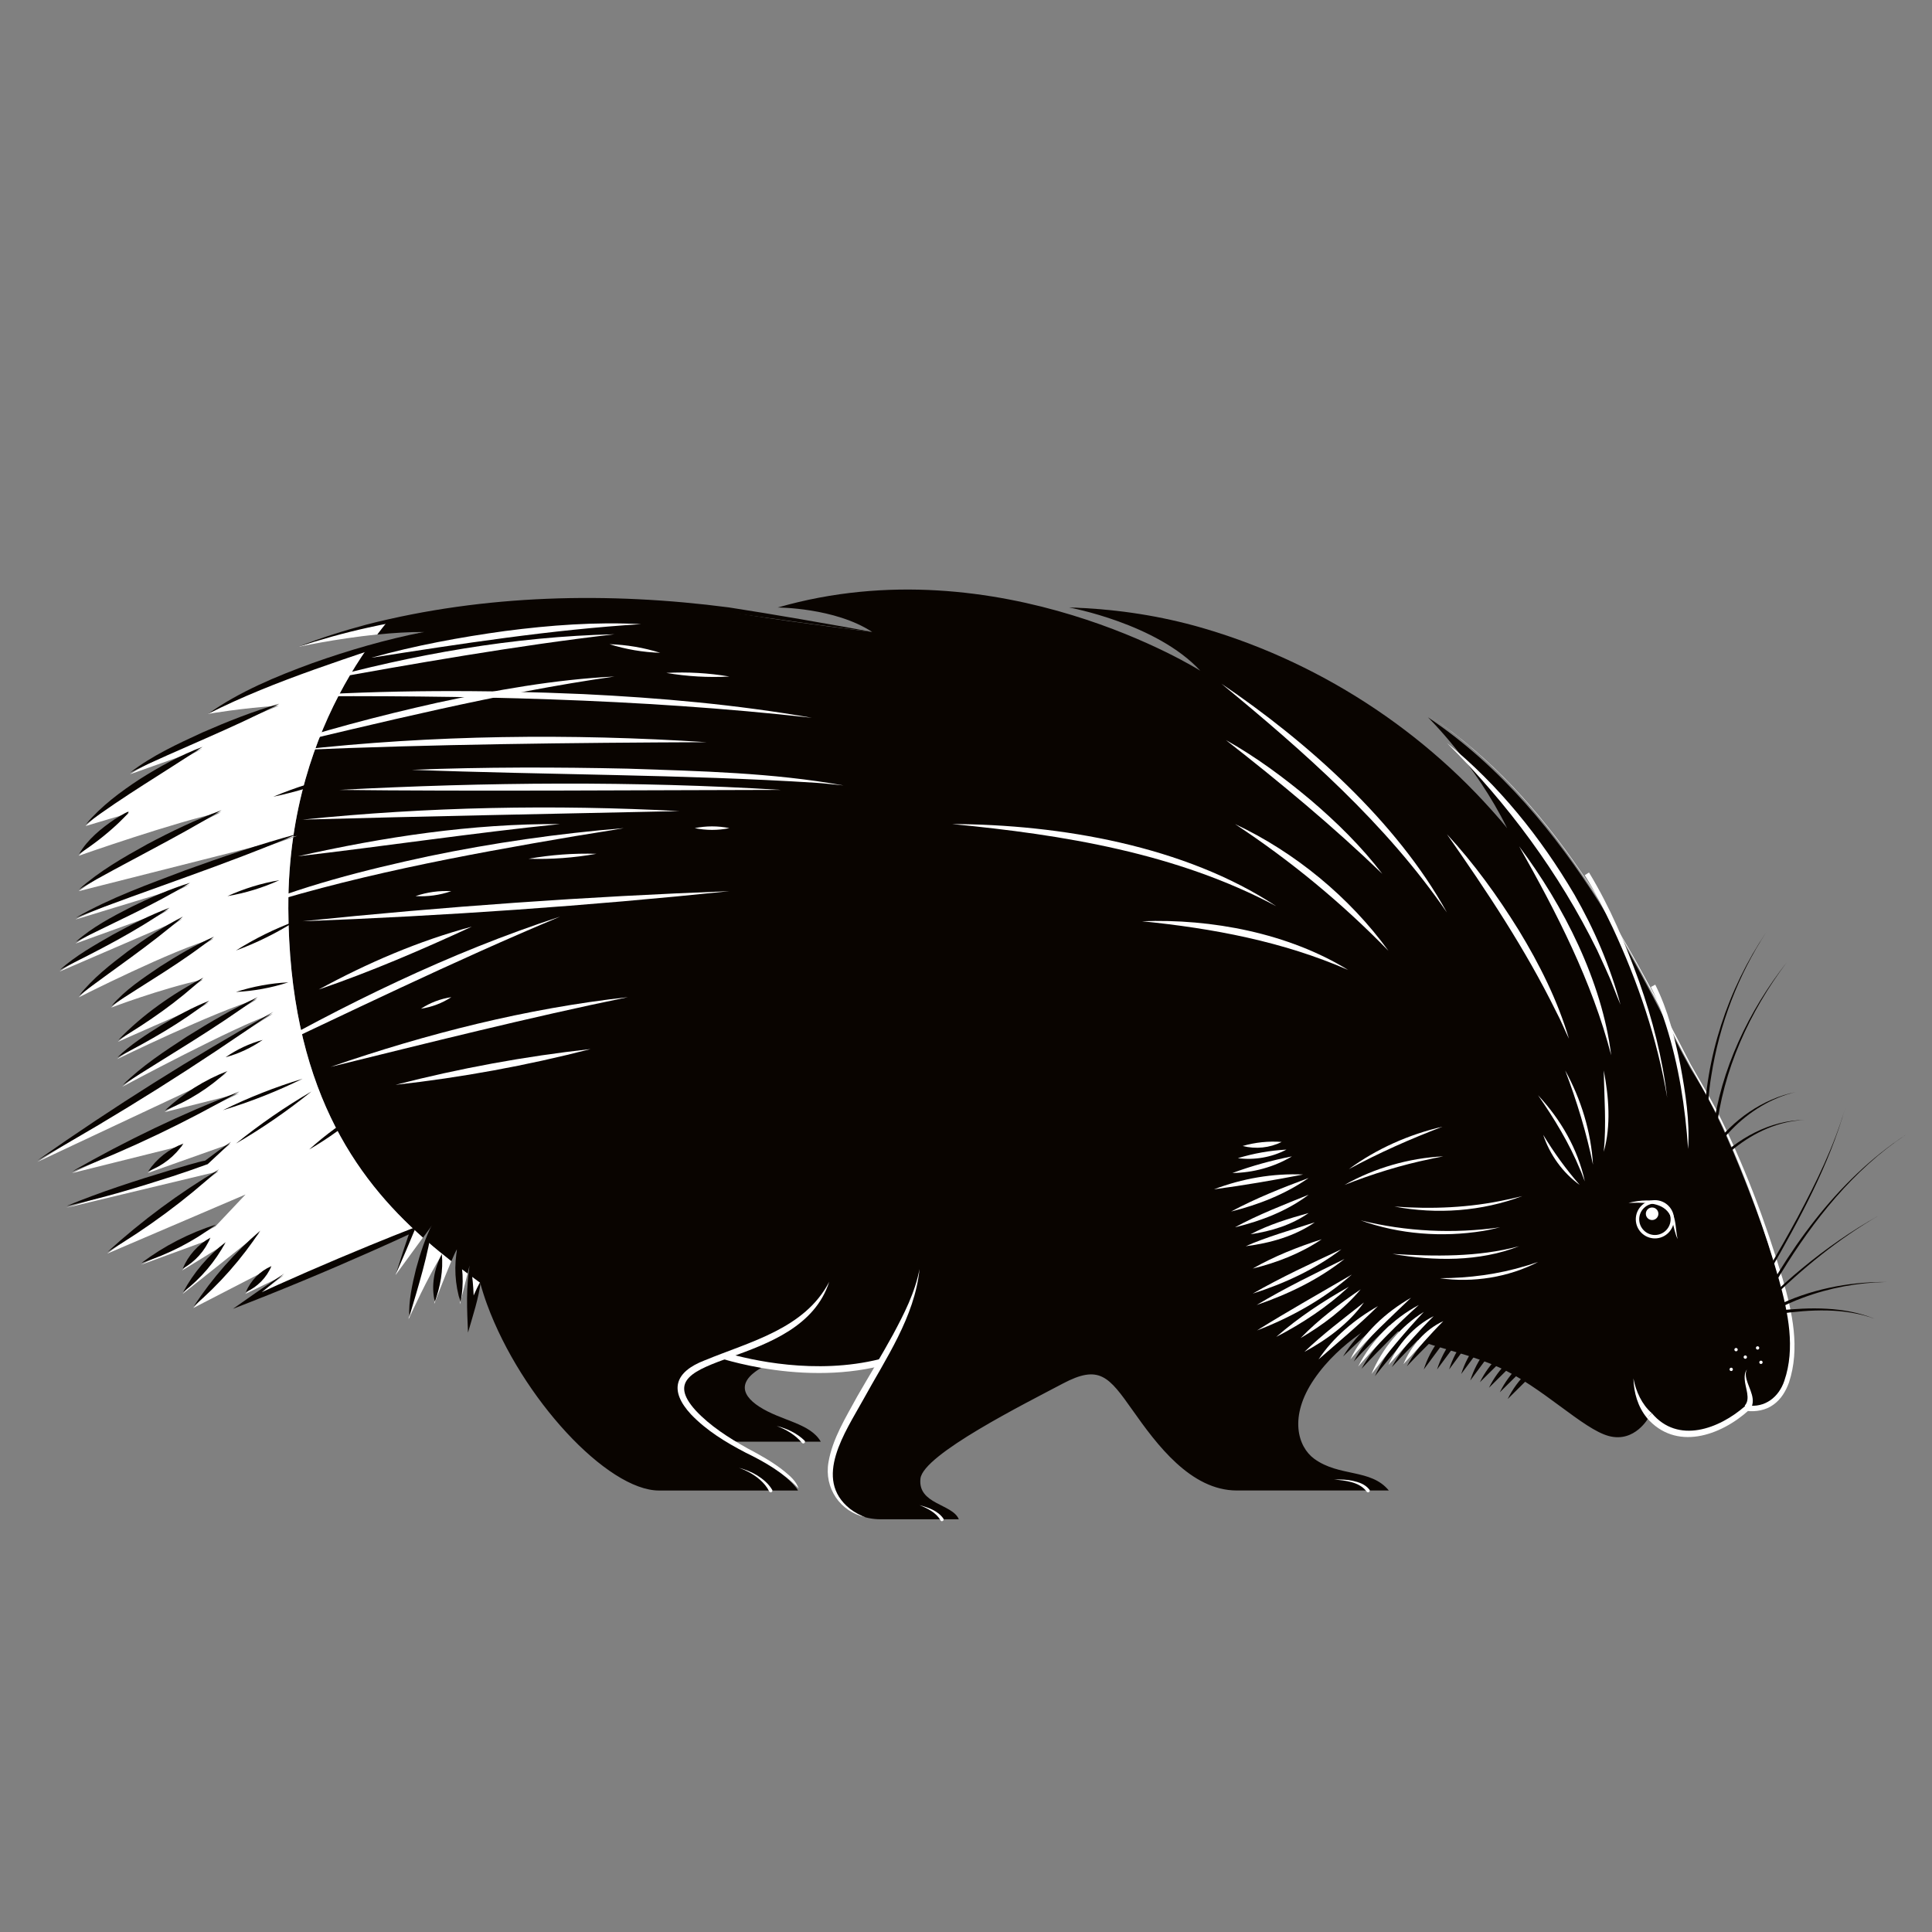 <svg xmlns="http://www.w3.org/2000/svg" xmlns:xlink="http://www.w3.org/1999/xlink" id="uuid-aebed81a-63db-442d-944d-a0ae20be1769" viewBox="0 0 566.93 566.93"><rect x="0" y="0" width="566.93" height="566.93" fill="#808080" stroke="none"/><defs><style>.uuid-9939722e-c8c3-4cde-948e-31a83ea8484d,.uuid-116cef4d-fd57-444e-8200-cadde3225065,.uuid-ffbf5be9-3c6f-4108-801c-2c40822ecae3{fill:none;}.uuid-79a73f17-243d-4462-8097-3f7fb79e7e60{fill:#fff;}.uuid-b2829fcd-25ec-48a4-b489-1c598a654139{fill:#090400;}.uuid-116cef4d-fd57-444e-8200-cadde3225065{clip-path:url(#uuid-be8cc610-3e6b-402a-a04a-3cb8f5b31080);}.uuid-ffbf5be9-3c6f-4108-801c-2c40822ecae3{clip-path:url(#uuid-2d813413-36e9-48f7-b49b-fa74aab1d69f);}</style><clipPath id="uuid-be8cc610-3e6b-402a-a04a-3cb8f5b31080"><rect class="uuid-9939722e-c8c3-4cde-948e-31a83ea8484d" y="0" width="566.93" height="566.93"></rect></clipPath><clipPath id="uuid-2d813413-36e9-48f7-b49b-fa74aab1d69f"><rect class="uuid-9939722e-c8c3-4cde-948e-31a83ea8484d" y="0" width="566.93" height="566.93"></rect></clipPath></defs><g class="uuid-116cef4d-fd57-444e-8200-cadde3225065"><g class="uuid-ffbf5be9-3c6f-4108-801c-2c40822ecae3"><path class="uuid-b2829fcd-25ec-48a4-b489-1c598a654139" d="m247.5,384.92s-8.13,9.52-20.14,14.52c-11.59,4.83-10.21,9.66-4.58,13.32,6.45,4.2,14.92,4.8,18.07,10.29h-36.2l-21.85-19.07,22.06-25.71,42.63,6.64Z"></path><path class="uuid-79a73f17-243d-4462-8097-3f7fb79e7e60" d="m486.75,356.17c0,1.07-.87,1.94-1.94,1.94s-1.94-.87-1.94-1.94.87-1.94,1.94-1.94,1.94.87,1.94,1.94"></path><path class="uuid-b2829fcd-25ec-48a4-b489-1c598a654139" d="m525.57,391.25c-.99-13.59-13.91-47.55-21.54-63.39-1.45-3-3.03-5.99-4.73-8.94h0s0,0,0,0c-1.01-1.76-2.07-3.52-3.16-5.26-12.41-22.16-33.91-74.27-77.13-103.18,0,0,13.95,13.61,23.24,32.54,0,0-48.48-60.43-128.5-64.75,0,0,25.66,4.67,38.47,18.55,0,0-58.92-37.31-124-18.55,0,0,16.79,0,27.71,7.17,0,0-23.26-2.83-35.81-4.89-12.67-2.08-59.21-8.21-106.46,1.87-.97,1.19-1.97,2.45-2.97,3.78,4.57-.47,9.32-.78,13.75-.74,0,0-7.01,1.82-16.72,4.84-8.98,12.94-18.2,31.35-21.67,55.28l1.15-.29s-.42.14-1.17.41c-.94,6.49-1.45,13.38-1.42,20.68.2,52.35,19.74,79.31,39.5,96.83l2.68-3.67s-.59,1.89-1.43,4.76c2.38,2.06,4.75,3.98,7.08,5.81.65-1.54,1.23-2.82,1.63-3.55l.28,5.01c.96.73,1.91,1.45,2.85,2.15l.57-2.32.02,2.76c1.06.78,2.1,1.55,3.12,2.3h0c.62,2.25,1.3,4.36,2.02,6.32,10.1,27.51,35.29,54.6,50.46,54.6h40.77s-2.15-4.48-13.68-10.32c-11.53-5.83-23.54-14.92-20.35-21.47,1.43-2.92,6.31-4.86,12.35-7.09,7.22,2.11,26.63,6.68,45.82,1.85-5.27,9.25-10.91,18.27-13.52,25.36-4.5,12.26,3.95,20.11,13.63,20.11h22.95c-1.85-4.56-12.09-4.35-11.26-11.93.77-7.1,30.98-22.17,41.73-27.87,10.75-5.7,13.52-2.12,20.53,7.82,7.01,9.94,17.03,23.53,30.58,23.53h44.6c-5.27-6.45-14.52-3.91-21.9-9.31-4.82-3.53-7.49-12.38-.04-23.32,7.84-11.52,20.21-17.47,20.21-17.47,7.01,7.26,20.98,8.11,33.86,13.88,12.88,5.77,24.82,18.25,32.47,20.25,7.65,2.01,11.65-5.46,11.65-5.46,11.93,13.43,28.68-2.15,28.68-2.15,9.95,1.16,14.12-8.52,13.09-22.54"></path><path class="uuid-79a73f17-243d-4462-8097-3f7fb79e7e60" d="m86.05,245.57s-.01.08-.02.11c.75-.26,1.17-.41,1.17-.41l-1.15.29Z"></path><path class="uuid-79a73f17-243d-4462-8097-3f7fb79e7e60" d="m134.96,382.75l2.24-9.04c-.94-.7-1.89-1.42-2.85-2.15l.62,11.19Z"></path><path class="uuid-79a73f17-243d-4462-8097-3f7fb79e7e60" d="m119.9,387.09s6.13-13.4,9.57-18.51c0,0-1.91,9.19-2.04,14.04,0,0,2.9-7.58,5.01-12.54-2.34-1.82-4.71-3.75-7.08-5.81-1.81,6.15-4.76,16.8-5.46,22.81"></path><path class="uuid-79a73f17-243d-4462-8097-3f7fb79e7e60" d="m137.89,385.69l3.02-9.24c-1.02-.75-2.07-1.52-3.12-2.3l.1,11.54Z"></path><path class="uuid-79a73f17-243d-4462-8097-3f7fb79e7e60" d="m84.61,266.36c-.03-7.3.49-14.19,1.42-20.68-8.06,2.81-55.74,19.48-63.86,24.14l33.43-10.18s-25.46,11.49-33.43,17.24l27.42-9.92s-27.68,14.76-32.12,18.15l36.04-15.54s-22.59,15.15-30.43,23.11c0,0,28.08-14.23,39.57-17.24,0,0-24.81,15.02-30.03,20.24,0,0,14.36-5.49,26.9-8.23,0,0-19.33,13.58-24.94,18.28,0,0,19.33-8.62,26.64-11.49,0,0-21.55,12.54-26.9,16.58,0,0,28.34-13.84,41.13-17.63,0,0-30.43,18.01-39.57,25.72,0,0,33.56-18.02,44.14-21.41l-69.08,43.48,55.63-26.12-18.28,11.49,21.81-5.49-48.97,23.38,32.51-8.1-10.32,8.1,24.29-8.62-7.18,6.01-41,12.8,44.66-10.71-32.65,24.16,40.61-17.37-8.88,9.4-21.81,11.23,20.19-7.39-8.11,9.07,12.58-7.74-12.46,14.64,22.63-18.03-19.48,22.14,22.75-11.74-7.5,7.62,11.25-5.45-10.65,7.99,48.22-20.59-4.72,12.51,8.04-11.01c-19.76-17.52-39.3-44.48-39.5-96.83"></path><path class="uuid-79a73f17-243d-4462-8097-3f7fb79e7e60" d="m87.42,189.84s10.99-2.4,23.27-3.66c1-1.33,2-2.59,2.97-3.78-8.79,1.87-17.61,4.31-26.24,7.44"></path><path class="uuid-79a73f17-243d-4462-8097-3f7fb79e7e60" d="m61.03,209.49s10.13-1.77,20.76-2.4c0,0-33.29,13.29-43.67,20.12l21.14-7.47s-22.28,11.26-34.17,22.66l12.78-3.8s-10.63,7.97-14.81,12.53c0,0,28.48-10,41.77-12.78,0,0-30.12,14.43-41.77,23.16l62.99-15.94c3.47-23.93,12.7-42.35,21.67-55.29-14.31,4.45-34.48,11.52-46.69,19.21"></path><path class="uuid-b2829fcd-25ec-48a4-b489-1c598a654139" d="m61.03,209.49c9.3-6.59,19.97-10.99,30.61-14.89,10.71-3.8,21.64-6.98,32.8-9.16-21.09,7.38-43.48,13.95-63.41,24.05"></path><path class="uuid-b2829fcd-25ec-48a4-b489-1c598a654139" d="m38.3,226.62c6.4-4.93,13.8-8.32,21.09-11.68,7.37-3.22,14.84-6.2,22.57-8.44-13.99,7.34-29.44,13.26-43.67,20.12"></path><path class="uuid-b2829fcd-25ec-48a4-b489-1c598a654139" d="m25.26,241.81c4.46-5.29,10.08-9.46,15.83-13.23,5.82-3.67,11.88-6.99,18.34-9.43-11.39,7.62-23.19,14.44-34.17,22.66"></path><path class="uuid-b2829fcd-25ec-48a4-b489-1c598a654139" d="m23.24,250.54c2.51-4.26,6.44-7.45,10.48-10.18,5.08-3.13,5.29-2.96.97,1.23-3.56,3.35-7.32,6.24-11.45,8.95"></path><path class="uuid-b2829fcd-25ec-48a4-b489-1c598a654139" d="m23.24,260.92c5.98-5.34,13.01-9.34,19.99-13.2,7.06-3.75,14.26-7.22,21.78-9.97-13.38,8.2-28.19,15.3-41.77,23.16"></path><path class="uuid-b2829fcd-25ec-48a4-b489-1c598a654139" d="m22.35,269.23c10.08-5.8,21.1-9.7,31.93-13.82,10.91-3.96,21.9-7.67,33.1-10.73-20.9,9.03-43.82,16.27-65.03,24.55"></path><path class="uuid-b2829fcd-25ec-48a4-b489-1c598a654139" d="m22.35,276.28c4.73-4.21,10.4-7.17,15.98-10.05,5.66-2.77,11.41-5.32,17.45-7.18-10.72,6.58-22.23,11.56-33.43,17.24"></path><path class="uuid-b2829fcd-25ec-48a4-b489-1c598a654139" d="m17.65,284.51c4.64-4.12,10.08-7.15,15.42-10.22,5.42-2.95,10.91-5.75,16.7-7.93-10.09,7.11-21.11,12.63-32.12,18.15"></path><path class="uuid-b2829fcd-25ec-48a4-b489-1c598a654139" d="m23.26,292.09c3.99-5.04,9.11-9.04,14.2-12.9,5.18-3.77,10.5-7.32,16.22-10.22-9.48,8.25-20.42,15.52-30.43,23.11"></path><path class="uuid-b2829fcd-25ec-48a4-b489-1c598a654139" d="m32.8,295.09c3.97-4.65,9.13-8.03,14.14-11.43,5.11-3.27,10.32-6.36,15.89-8.81-9.44,7.61-19.98,13.53-30.03,20.24"></path><path class="uuid-b2829fcd-25ec-48a4-b489-1c598a654139" d="m34.75,305.14c7.16-7.47,15.81-13.46,24.94-18.28-7.55,7.08-16.08,12.96-24.94,18.28"></path><path class="uuid-b2829fcd-25ec-48a4-b489-1c598a654139" d="m34.49,310.24c3.81-3.72,8.31-6.57,12.79-9.37,4.55-2.71,9.17-5.26,14.11-7.21-8.31,6.55-17.52,11.72-26.9,16.58"></path><path class="uuid-b2829fcd-25ec-48a4-b489-1c598a654139" d="m36.06,318.33c5.63-5.57,12.3-9.92,18.9-14.22,6.69-4.18,13.49-8.17,20.66-11.5-12.69,9.37-26.33,17.19-39.57,25.72"></path><path class="uuid-b2829fcd-25ec-48a4-b489-1c598a654139" d="m11.12,340.4c22.28-15.64,45.34-30.17,69.08-43.48-22.27,15.65-45.34,30.16-69.08,43.48"></path><path class="uuid-b2829fcd-25ec-48a4-b489-1c598a654139" d="m48.47,325.78c5.3-4.95,11.52-8.87,18.28-11.49-5.29,4.96-11.53,8.87-18.28,11.49"></path><path class="uuid-b2829fcd-25ec-48a4-b489-1c598a654139" d="m21.31,343.67c15.7-9.01,32.08-16.84,48.97-23.38-15.7,9.02-32.09,16.84-48.97,23.38"></path><path class="uuid-b2829fcd-25ec-48a4-b489-1c598a654139" d="m43.5,343.67c2.49-3.7,6.13-6.56,10.32-8.1-2.48,3.7-6.13,6.55-10.32,8.1"></path><path class="uuid-b2829fcd-25ec-48a4-b489-1c598a654139" d="m19.61,353.85c9.94-4.11,20.18-7.4,30.47-10.51,3.08-.84,7.89-2.39,10.13-2.77,2.49-1.89,5-3.75,7.59-5.52-2.23,2.26-4.52,4.42-6.85,6.56-3.41,1.25-6.85,2.42-10.3,3.56-10.23,3.3-20.52,6.41-31.04,8.68"></path><path class="uuid-b2829fcd-25ec-48a4-b489-1c598a654139" d="m31.62,367.3c10.03-9.13,20.98-17.24,32.65-24.16-10.03,9.14-20.98,17.23-32.65,24.16"></path><path class="uuid-b2829fcd-25ec-48a4-b489-1c598a654139" d="m41.55,370.57c6.58-4.93,13.97-8.75,21.81-11.23-6.57,4.94-13.97,8.74-21.81,11.23"></path><path class="uuid-b2829fcd-25ec-48a4-b489-1c598a654139" d="m53.63,372.25c1.59-3.83,4.47-7.07,8.11-9.07-1.58,3.84-4.48,7.07-8.11,9.07"></path><path class="uuid-b2829fcd-25ec-48a4-b489-1c598a654139" d="m53.75,379.15c3.05-5.7,7.32-10.73,12.46-14.64-3.04,5.71-7.32,10.72-12.46,14.64"></path><path class="uuid-b2829fcd-25ec-48a4-b489-1c598a654139" d="m56.9,383.26c5.42-8.24,11.99-15.72,19.48-22.14-5.42,8.25-12,15.71-19.48,22.14"></path><path class="uuid-b2829fcd-25ec-48a4-b489-1c598a654139" d="m72.14,379.15c1.42-3.39,4.13-6.16,7.5-7.62-1.41,3.4-4.14,6.15-7.5,7.62"></path><path class="uuid-b2829fcd-25ec-48a4-b489-1c598a654139" d="m116.25,373.61c1.32-4.26,2.71-8.5,4.16-12.72l.8.77c-3.96,1.84-7.94,3.65-11.94,5.42-13.48,5.99-27.14,11.67-40.91,16.98,4.9-3.47,10.04-7.06,15.04-10.35-3.38,2.88-6.82,5.69-10.28,8.47l-.6-1.04c11.89-5.52,23.92-10.73,36.05-15.71,4.47-1.85,8.99-3.64,13.5-5.4-1.87,4.56-3.8,9.09-5.82,13.58"></path><path class="uuid-b2829fcd-25ec-48a4-b489-1c598a654139" d="m120.08,386.5c-.18-4.8.86-9.53,2-14.15,1.25-4.6,2.73-9.14,4.89-13.42-1.31,9.28-4.23,18.59-6.89,27.57"></path><path class="uuid-b2829fcd-25ec-48a4-b489-1c598a654139" d="m127.61,382.03c-1.16-4.7-.2-9.8,2.04-14.04.46,4.83-.44,9.45-2.04,14.04"></path><path class="uuid-b2829fcd-25ec-48a4-b489-1c598a654139" d="m135.14,382.16c-1.66-5.22-1.98-10.84-.89-16.21,1.67,5.22,1.97,10.84.89,16.21"></path><path class="uuid-b2829fcd-25ec-48a4-b489-1c598a654139" d="m141.09,375.86c-.56,4.94-2.39,10.39-3.76,15.18-.28-6.63-.65-13.69.61-20.24.97,4.73,1.15,9.49,1.1,14.29l-1.89-.29c1.12-3.06,2.32-6.08,3.94-8.93"></path><path class="uuid-79a73f17-243d-4462-8097-3f7fb79e7e60" d="m243.33,376.11c-8.46,26.42-55.35,19.94-39.21,37.76,4.24,4.56,9.75,8.06,15.2,11.12,3.76,1.99,7.59,4.1,10.92,6.81,1.64,1.36,3.4,2.84,4.1,4.98-4.43-4.64-9.92-7.83-15.66-10.58-5.75-3-11.3-6.37-15.87-11.12-6.57-7.06-4.83-12.5,3.95-15.89,13.31-5.49,29.45-9.27,36.58-23.09"></path><path class="uuid-b2829fcd-25ec-48a4-b489-1c598a654139" d="m255.94,185.42c-10.16-1.26-21.51-2.79-31.71-4.24-38.51-5.53-78.19-5.4-116.28,3-6.93,1.52-13.77,3.45-20.53,5.65,6.61-2.63,13.42-4.75,20.3-6.6,34.56-8.81,70.9-9.59,106.16-4.99,13.84,2.14,28.29,4.69,42.06,7.18"></path><path class="uuid-b2829fcd-25ec-48a4-b489-1c598a654139" d="m442.25,243.01c-29.19-31.27-68.02-54.33-110.25-62.22-6.02-1.24-12.13-1.88-18.26-2.53,12.3.34,24.62,2.07,36.56,5.29,35.67,9.77,68.44,30.89,91.94,59.46"></path><path class="uuid-79a73f17-243d-4462-8097-3f7fb79e7e60" d="m484.73,414.69c7.67,9.13,19.72,4.62,27.37-2.09l.29-.26.36.05c5.12.81,9.24-2.41,10.84-7.18,3.3-9.56,1.12-20.03-1.53-29.57-4.14-14.65-9.41-28.99-15.57-42.91-4.06-9.31-9.68-17.84-14.25-26.94-18.08-36-38.85-72.92-73.06-95.92,36.62,24.34,57.34,64.47,76.95,102.49,2.25,4,5.42,9.29,7.52,13.27,8.08,15.88,14.35,32.66,19.48,49.71,2.82,9.76,5.15,20.35,1.82,30.38-.89,2.46-2.31,4.9-4.59,6.5-2.25,1.64-5.17,2.11-7.81,1.8l.65-.21c-8.4,7.56-21.43,12.09-29.98,2.22,0,0,1.49-1.33,1.49-1.33"></path><path class="uuid-79a73f17-243d-4462-8097-3f7fb79e7e60" d="m269.82,372.47c-1.42,13.97-9.92,26.24-16.51,38.25-5.16,9.38-14.93,23.27-3.87,32.04,1.36,1.04,2.9,1.86,4.53,2.5-7.43-1.7-12.18-8.57-10.86-16.19,1.21-7.01,5.13-13.19,8.46-19.34,3.49-6.05,7.12-11.98,10.45-18.06,3.27-6.1,6.47-12.33,7.79-19.19"></path><path class="uuid-79a73f17-243d-4462-8097-3f7fb79e7e60" d="m240.29,402.9c-12.29,0-22.84-2.56-27.9-4.03l.56-1.92c7.32,2.13,26.37,6.58,45.22,1.87l.49,1.94c-6.24,1.56-12.5,2.14-18.36,2.14"></path><path class="uuid-79a73f17-243d-4462-8097-3f7fb79e7e60" d="m511.95,412.49c1.88-1.96.1-5.34.02-7.77-.07-.99.01-2.12.69-2.89-.53.87-.41,1.89-.19,2.81.76,3.02,3.22,6.21.9,9.26l-1.41-1.42"></path><path class="uuid-79a73f17-243d-4462-8097-3f7fb79e7e60" d="m483.27,416.06c-2.69-3.29-3.85-7.45-3.95-11.57.71,3.81,2.48,7.65,5.37,10.17l-1.42,1.41"></path><path class="uuid-79a73f17-243d-4462-8097-3f7fb79e7e60" d="m492.29,363.61c-.78-1.63-1.08-3.47-1.54-5.15-1.15-5.15-5.81-5.49-10.22-5.53-.89,0-1.78.06-2.69.04,1.76-.4,3.55-.72,5.37-.71,2.94-.13,6.53.99,7.7,4.01.97,2.35.81,4.93,1.38,7.34"></path><path class="uuid-79a73f17-243d-4462-8097-3f7fb79e7e60" d="m466.28,256.02c6.13,10.1,10.71,20.93,14.7,31.99,3.92,11.04,6.85,22.48,8.25,34.12-2.91-17.3-8.6-34.04-16-49.91-2.51-5.23-5.11-10.5-8.19-15.4l1.24-.8"></path><path class="uuid-79a73f17-243d-4462-8097-3f7fb79e7e60" d="m485.72,288.94c3.74,7.46,5.73,15.54,7.38,23.65,1.49,8.09,2.8,16.32,2.26,24.57-.84-12.27-2.73-24.48-6.45-36.21-1.24-3.88-2.61-7.75-4.47-11.33l1.28-.68Z"></path><path class="uuid-79a73f17-243d-4462-8097-3f7fb79e7e60" d="m424.58,218c15.14,12.29,27.57,27.77,37.43,44.54,5.82,10.14,10.46,21.02,13.51,32.28-.75-1.8-1.47-3.6-2.18-5.41-1.13-3.08-3.34-7.58-4.69-10.63-11.09-22.55-26.28-43.07-44.08-60.79"></path><path class="uuid-79a73f17-243d-4462-8097-3f7fb79e7e60" d="m445.78,248.35c13.02,17.36,24.34,39.61,27.01,61.31-5.65-21.76-16.02-41.83-27.01-61.31"></path><path class="uuid-79a73f17-243d-4462-8097-3f7fb79e7e60" d="m358.42,200.63c25.07,16.96,51.44,40.42,66.16,67.12-17.89-26.09-41.89-47.14-66.16-67.12"></path><path class="uuid-79a73f17-243d-4462-8097-3f7fb79e7e60" d="m485.62,363.4c-3.1,0-5.61-2.52-5.61-5.62s2.52-5.61,5.61-5.61,5.61,2.52,5.61,5.61-2.52,5.62-5.61,5.62m0-10.23c-2.54,0-4.61,2.07-4.61,4.61s2.07,4.62,4.61,4.62,4.61-2.07,4.61-4.62-2.07-4.61-4.61-4.61"></path><path class="uuid-79a73f17-243d-4462-8097-3f7fb79e7e60" d="m486.64,356.17c0,1.01-.82,1.84-1.84,1.84s-1.84-.82-1.84-1.84.82-1.84,1.84-1.84,1.84.82,1.84,1.84"></path><path class="uuid-b2829fcd-25ec-48a4-b489-1c598a654139" d="m415.04,381.46c-5.77,6.28-12.11,11.76-17.8,18.08,3.97-7.51,10.78-13.46,17.8-18.08"></path><path class="uuid-b2829fcd-25ec-48a4-b489-1c598a654139" d="m417.32,383.59c-5.88,5.98-12.13,11.9-17.8,18.08,4.08-7.52,10.56-13.64,17.8-18.08"></path><path class="uuid-b2829fcd-25ec-48a4-b489-1c598a654139" d="m419.84,384.47c-5.41,6.41-11.2,12.78-16.39,19.37,3.5-7.8,9.5-14.39,16.39-19.37"></path><path class="uuid-b2829fcd-25ec-48a4-b489-1c598a654139" d="m412.79,380.86c-6.17,5.68-12.71,11.29-18.68,17.18,4.45-7.3,11.22-13.1,18.68-17.18"></path><path class="uuid-b2829fcd-25ec-48a4-b489-1c598a654139" d="m426.22,383.09c-5.88,5.98-12.13,11.9-17.8,18.08,4.08-7.52,10.56-13.64,17.8-18.08"></path><path class="uuid-b2829fcd-25ec-48a4-b489-1c598a654139" d="m428.54,384.97c-5.1,5.38-10.62,10.57-15.71,15.96,3.5-6.7,9.25-12.13,15.71-15.96"></path><path class="uuid-b2829fcd-25ec-48a4-b489-1c598a654139" d="m428.78,386.61c-3.42,5.22-7.3,10.22-10.98,15.24,1.89-6.08,6-11.37,10.98-15.24"></path><path class="uuid-b2829fcd-25ec-48a4-b489-1c598a654139" d="m432.68,386.61c-3.42,5.22-7.3,10.22-10.98,15.24,1.89-6.08,6-11.37,10.98-15.24"></path><path class="uuid-b2829fcd-25ec-48a4-b489-1c598a654139" d="m436.21,386.61c-3.42,5.22-7.3,10.22-10.98,15.24,1.89-6.08,6-11.37,10.98-15.24"></path><path class="uuid-b2829fcd-25ec-48a4-b489-1c598a654139" d="m439.76,387.95c-3.42,5.22-7.3,10.22-10.98,15.24,1.89-6.08,6-11.37,10.98-15.24"></path><path class="uuid-b2829fcd-25ec-48a4-b489-1c598a654139" d="m442.42,389.86c-3.42,5.22-7.3,10.22-10.98,15.24,1.89-6.08,6-11.37,10.98-15.24"></path><path class="uuid-b2829fcd-25ec-48a4-b489-1c598a654139" d="m447.45,392.2c-4.18,4.64-8.78,8.99-13.18,13.39,2.79-5.72,7.67-10.32,13.18-13.39"></path><path class="uuid-b2829fcd-25ec-48a4-b489-1c598a654139" d="m450.11,393.83c-4.18,4.64-8.78,8.99-13.18,13.39,2.79-5.72,7.67-10.32,13.18-13.39"></path><path class="uuid-b2829fcd-25ec-48a4-b489-1c598a654139" d="m453.29,395.16c-4.18,4.64-8.78,8.99-13.18,13.39,2.79-5.72,7.67-10.32,13.18-13.39"></path><path class="uuid-b2829fcd-25ec-48a4-b489-1c598a654139" d="m455.6,397.14c-4.18,4.64-8.78,8.99-13.18,13.39,2.79-5.72,7.67-10.32,13.18-13.39"></path><path class="uuid-79a73f17-243d-4462-8097-3f7fb79e7e60" d="m356.23,349c8.3-3.18,17.3-4.74,26.18-4.35-8.59,1.67-17.5,3.19-26.18,4.35"></path><path class="uuid-79a73f17-243d-4462-8097-3f7fb79e7e60" d="m361.26,355.51c7.34-3.93,14.95-6.93,22.74-9.84-6.81,4.75-14.71,7.85-22.74,9.84"></path><path class="uuid-79a73f17-243d-4462-8097-3f7fb79e7e60" d="m362.4,360.14c6.73-3.7,14.5-6.67,21.61-9.56-6.32,4.79-13.95,7.7-21.61,9.56"></path><path class="uuid-79a73f17-243d-4462-8097-3f7fb79e7e60" d="m365.56,365.69c5.71-2.59,14.24-5.05,20.25-7.01-5.92,4.11-13.16,6.11-20.25,7.01"></path><path class="uuid-79a73f17-243d-4462-8097-3f7fb79e7e60" d="m367.6,372.25c6.39-3.66,13.25-6.34,20.25-8.6-6.11,4.13-13.11,6.85-20.25,8.6"></path><path class="uuid-79a73f17-243d-4462-8097-3f7fb79e7e60" d="m367.6,379.6c8.46-4.86,17.19-8.87,26.02-13.01-7.74,5.91-16.77,10.06-26.02,13.01"></path><path class="uuid-79a73f17-243d-4462-8097-3f7fb79e7e60" d="m368.76,382.94c8.37-5.02,17.02-9.19,25.77-13.5-7.63,6.06-16.58,10.37-25.77,13.5"></path><path class="uuid-79a73f17-243d-4462-8097-3f7fb79e7e60" d="m368.85,390.41c9.03-5.63,18.65-11.04,27.83-16.4-8.13,7.15-17.75,12.54-27.83,16.4"></path><path class="uuid-79a73f17-243d-4462-8097-3f7fb79e7e60" d="m366.97,362.18c5.39-2.84,11.19-4.6,17.04-6.23-4.99,3.51-11.04,5.36-17.04,6.23"></path><path class="uuid-79a73f17-243d-4462-8097-3f7fb79e7e60" d="m361.64,344.21c5.74-2.11,11.49-3.7,17.47-4.88-5.24,3.13-11.38,4.81-17.47,4.88"></path><path class="uuid-79a73f17-243d-4462-8097-3f7fb79e7e60" d="m363.24,339.86c4.7-1.43,9.38-2.25,14.26-2.52-4.33,2.28-9.42,3.14-14.26,2.52"></path><path class="uuid-79a73f17-243d-4462-8097-3f7fb79e7e60" d="m364.65,336.28c3.73-1.08,7.57-1.47,11.44-1.19-3.49,1.76-7.66,2.17-11.44,1.19"></path><path class="uuid-79a73f17-243d-4462-8097-3f7fb79e7e60" d="m374.5,392.3c6.54-5.69,13.75-10.47,21.31-14.71-6.33,5.91-13.63,10.74-21.31,14.71"></path><path class="uuid-79a73f17-243d-4462-8097-3f7fb79e7e60" d="m381.65,392.65c5.29-5.47,11.36-10.02,17.63-14.3-4.89,5.82-11.1,10.46-17.63,14.3"></path><path class="uuid-79a73f17-243d-4462-8097-3f7fb79e7e60" d="m382.77,396.69c5.51-5.31,11.49-9.74,17.47-14.49-4.47,6.18-10.81,10.89-17.47,14.49"></path><path class="uuid-79a73f17-243d-4462-8097-3f7fb79e7e60" d="m404.34,383.28c-5.48,5.46-11.61,10.54-17.42,15.62,4.35-6.55,10.63-11.74,17.42-15.62"></path><path class="uuid-79a73f17-243d-4462-8097-3f7fb79e7e60" d="m414.05,380.81c-6.14,5.94-12.37,11.5-17.8,18.08,3.68-7.75,10.46-13.84,17.8-18.08"></path><path class="uuid-79a73f17-243d-4462-8097-3f7fb79e7e60" d="m416.33,382.94c-6.34,5.73-12.23,11.63-17.8,18.08,3.85-7.64,10.27-14.06,17.8-18.08"></path><path class="uuid-79a73f17-243d-4462-8097-3f7fb79e7e60" d="m417.8,384.97c-5.39,5.74-10.57,11.97-15.34,18.22,3.06-7.41,8.52-13.98,15.34-18.22"></path><path class="uuid-79a73f17-243d-4462-8097-3f7fb79e7e60" d="m420.69,386.22c-4.62,4.55-8.84,9.59-13.26,14.31,2.74-5.96,7.34-11.36,13.26-14.31"></path><path class="uuid-79a73f17-243d-4462-8097-3f7fb79e7e60" d="m423.52,387.68c-3.94,3.96-7.84,8.56-11.68,12.6,2.23-5.35,6.36-10.18,11.68-12.6"></path><path class="uuid-79a73f17-243d-4462-8097-3f7fb79e7e60" d="m116.08,318.33c18.8-4.84,37.93-8.36,57.22-10.49-18.79,4.85-37.93,8.35-57.22,10.49"></path><path class="uuid-79a73f17-243d-4462-8097-3f7fb79e7e60" d="m84.61,204.34c28.79-1.94,57.79-1.93,86.62-.66,22.4,1.09,44.93,3.08,67.02,6.95-50.99-5.71-102.37-6.61-153.63-6.29"></path><path class="uuid-79a73f17-243d-4462-8097-3f7fb79e7e60" d="m92.74,199.9c28.5-7.88,57.97-13.11,87.57-13.78-28.92,3.35-58.85,8.64-87.57,13.78"></path><path class="uuid-79a73f17-243d-4462-8097-3f7fb79e7e60" d="m108.96,193.01c12.85-3.59,26-6.02,39.22-7.84,13.22-1.72,26.61-2.73,39.94-2.02-26.18,1.61-53.2,5.79-79.15,9.86"></path><path class="uuid-79a73f17-243d-4462-8097-3f7fb79e7e60" d="m77.53,220.09c16.64-5.56,33.63-10.04,50.75-13.87,17.14-3.7,34.5-6.83,52.04-7.7-34.17,4.86-69.13,13.64-102.78,21.57"></path><path class="uuid-79a73f17-243d-4462-8097-3f7fb79e7e60" d="m87.38,220.09c39.8-4.45,80.06-4.89,120-2.3-39.47.15-80.68.61-120,2.3"></path><path class="uuid-79a73f17-243d-4462-8097-3f7fb79e7e60" d="m88.77,240.51c36.71-3.76,73.75-4.47,110.58-2.5-35.12.76-75.38,1.52-110.58,2.5"></path><path class="uuid-79a73f17-243d-4462-8097-3f7fb79e7e60" d="m120.97,225.89c21.12-.83,42.25-.8,63.38-.33,21.1.72,42.36,1.18,63.18,4.92-2.4-.21-5.53-.61-7.88-.76-38.69-2.48-79.91-2.34-118.68-3.82"></path><path class="uuid-79a73f17-243d-4462-8097-3f7fb79e7e60" d="m99.55,231.79c43.16-2.29,86.48-2.64,129.63,0-37.51.06-92.63.46-129.63,0"></path><path class="uuid-79a73f17-243d-4462-8097-3f7fb79e7e60" d="m70.27,267.67c17.78-7.58,36.64-12.36,55.49-16.41,18.91-3.93,38.05-6.68,57.3-8.25-4.75.85-9.52,1.54-14.28,2.34-33.16,5.62-66.5,11.83-98.52,22.32"></path><path class="uuid-79a73f17-243d-4462-8097-3f7fb79e7e60" d="m88.77,270.33c41.65-4.3,83.43-7.26,125.27-8.82-41.64,4.32-83.43,7.25-125.27,8.82"></path><path class="uuid-79a73f17-243d-4462-8097-3f7fb79e7e60" d="m71.18,311.75c29.68-16.96,60.64-32.17,93.19-42.78-31.08,12.99-62.64,28.4-93.19,42.78"></path><path class="uuid-79a73f17-243d-4462-8097-3f7fb79e7e60" d="m93.54,290.36c14.22-7.75,29.25-14.25,44.91-18.44-14.71,6.79-29.58,13.2-44.91,18.44"></path><path class="uuid-79a73f17-243d-4462-8097-3f7fb79e7e60" d="m96.99,313.08c28.26-9.76,57.51-17.18,87.26-20.47-28.84,5.92-58.6,13.41-87.26,20.47"></path><path class="uuid-79a73f17-243d-4462-8097-3f7fb79e7e60" d="m155.11,252c6.59-1.17,13.23-1.66,19.92-1.46-6.59,1.18-13.23,1.66-19.92,1.46"></path><path class="uuid-79a73f17-243d-4462-8097-3f7fb79e7e60" d="m123.52,296c2.72-1.77,5.71-2.91,8.92-3.39-2.72,1.77-5.71,2.9-8.92,3.39"></path><path class="uuid-79a73f17-243d-4462-8097-3f7fb79e7e60" d="m87.42,251.27c25.22-5.68,51.04-9.6,76.95-9.46-25.3,2.58-51.66,6.53-76.95,9.46"></path><path class="uuid-79a73f17-243d-4462-8097-3f7fb79e7e60" d="m178.85,189.03c5.07.17,10.05,1.01,14.89,2.53-5.07-.16-10.05-1.01-14.89-2.53"></path><path class="uuid-79a73f17-243d-4462-8097-3f7fb79e7e60" d="m195.52,197.46c6.21-.33,12.39.02,18.52,1.06-6.21.34-12.39-.02-18.52-1.06"></path><path class="uuid-79a73f17-243d-4462-8097-3f7fb79e7e60" d="m203.85,243.01c3.39-.68,6.8-.69,10.19,0-3.39.69-6.8.68-10.19,0"></path><path class="uuid-79a73f17-243d-4462-8097-3f7fb79e7e60" d="m121.93,262.96c3.4-1.16,6.91-1.65,10.5-1.45-3.4,1.17-6.92,1.65-10.5,1.45"></path><path class="uuid-79a73f17-243d-4462-8097-3f7fb79e7e60" d="m359.7,217.15c8.85,4.95,17.02,11.01,24.78,17.51,7.71,6.56,14.99,13.7,21.15,21.76-14.55-14.02-29.99-26.82-45.92-39.27"></path><path class="uuid-79a73f17-243d-4462-8097-3f7fb79e7e60" d="m424.58,244.78c7.98,8.61,14.87,18.18,21.06,28.14,6.1,10.01,11.42,20.62,14.76,31.89-1.3-2.64-2.36-5.35-3.75-7.93-9.01-18.33-20.38-35.39-32.07-52.1"></path><path class="uuid-79a73f17-243d-4462-8097-3f7fb79e7e60" d="m451.35,321.41c6.58,7.03,11.68,15.78,13.7,25.25-.48-1.11-.82-2.27-1.34-3.36-3.2-7.77-7.58-15-12.37-21.89"></path><path class="uuid-79a73f17-243d-4462-8097-3f7fb79e7e60" d="m459.29,314.11c4.66,8.46,7.6,18,8.16,27.66-1.92-9.43-4.76-18.65-8.16-27.66"></path><path class="uuid-79a73f17-243d-4462-8097-3f7fb79e7e60" d="m470.61,314.11c1.49,7.81,2.17,16.14,0,23.88.8-7.96.13-15.91,0-23.88"></path><path class="uuid-79a73f17-243d-4462-8097-3f7fb79e7e60" d="m452.84,333.01c3.17,5.21,6.69,10.11,10.71,14.7-4.99-3.58-8.78-8.89-10.71-14.7"></path><path class="uuid-79a73f17-243d-4462-8097-3f7fb79e7e60" d="m362.4,241.81c17.58,8.26,33.63,21.47,45.03,37.2-13.64-14.01-28.7-26.44-45.03-37.2"></path><path class="uuid-79a73f17-243d-4462-8097-3f7fb79e7e60" d="m279.36,241.81c31.67.12,68.4,6.41,95.14,24.11-29.22-15.59-62.53-20.98-95.14-24.11"></path><path class="uuid-79a73f17-243d-4462-8097-3f7fb79e7e60" d="m335.11,270.33c20.44-.78,42.97,3.51,60.52,14.31-19.15-8.38-39.82-12.23-60.52-14.31"></path><path class="uuid-79a73f17-243d-4462-8097-3f7fb79e7e60" d="m422.51,375.08c8.55-.02,17.14-1.14,25.32-3.64,1.19-.3,2.32-.78,3.52-1.12-8.77,4.51-19.08,6.15-28.84,4.76"></path><path class="uuid-79a73f17-243d-4462-8097-3f7fb79e7e60" d="m408.6,367.95c12.4.76,25.09.99,37.17-2.26-11.73,4.6-24.92,4.39-37.17,2.26"></path><path class="uuid-79a73f17-243d-4462-8097-3f7fb79e7e60" d="m399.27,358.11c13.36,3.31,27.31,3.97,40.93,2.03-1.68.39-3.36.81-5.07,1.08-11.93,1.92-24.47,1-35.86-3.11"></path><path class="uuid-79a73f17-243d-4462-8097-3f7fb79e7e60" d="m409.18,354.05c11,.82,22.11.35,32.9-2.01,1.56-.28,3.07-.72,4.62-1.06-11.87,4.49-25.07,5.43-37.52,3.07"></path><path class="uuid-79a73f17-243d-4462-8097-3f7fb79e7e60" d="m394.53,347.71c8.82-4.97,18.88-7.89,28.99-8.39-1.24.29-2.49.46-3.71.76-8.64,1.78-17.07,4.4-25.27,7.63"></path><path class="uuid-79a73f17-243d-4462-8097-3f7fb79e7e60" d="m395.8,343.08c8.15-5.99,17.64-10.18,27.48-12.46-9.42,3.6-18.62,7.65-27.48,12.46"></path><path class="uuid-79a73f17-243d-4462-8097-3f7fb79e7e60" d="m400.97,437.61c-2.09-2.75-6.2-3.2-9.46-3.44,1.8-.07,3.61-.02,5.39.35,1.87.43,3.67.98,4.95,2.61.16.22.11.54-.11.7-.27.2-.64.08-.77-.22"></path><path class="uuid-79a73f17-243d-4462-8097-3f7fb79e7e60" d="m275.92,446.04c-1.23-2.2-3.83-3.46-6.1-4.37,2.61.71,5.36,1.62,7.01,3.95.38.63-.65,1.12-.9.43"></path><path class="uuid-79a73f17-243d-4462-8097-3f7fb79e7e60" d="m225.69,437.59c-1.26-2.51-3.69-4.43-6.17-5.72-.86-.45-1.76-.82-2.68-1.16,1.9.51,3.74,1.24,5.42,2.28,1.71,1.1,3.25,2.38,4.33,4.18.14.24.06.55-.18.68-.27.16-.61.03-.72-.26"></path><path class="uuid-79a73f17-243d-4462-8097-3f7fb79e7e60" d="m235.34,423.39c-1.9-2.27-4.57-3.9-7.42-4.95,2.95.74,5.86,2.07,8.15,4.27.49.48-.28,1.21-.73.68"></path><path class="uuid-79a73f17-243d-4462-8097-3f7fb79e7e60" d="m517.23,399.76c0,.27-.22.49-.49.49s-.49-.22-.49-.49.22-.49.49-.49.49.22.49.49"></path><path class="uuid-79a73f17-243d-4462-8097-3f7fb79e7e60" d="m508.5,401.83c0,.27-.22.49-.49.49s-.49-.22-.49-.49.22-.49.49-.49.49.22.49.49"></path><path class="uuid-79a73f17-243d-4462-8097-3f7fb79e7e60" d="m516.24,395.54c0,.27-.22.49-.49.49s-.49-.22-.49-.49.22-.49.49-.49.49.22.49.49"></path><path class="uuid-79a73f17-243d-4462-8097-3f7fb79e7e60" d="m512.63,398.23c0,.27-.22.49-.49.49s-.49-.22-.49-.49.22-.49.49-.49.49.22.49.49"></path><path class="uuid-79a73f17-243d-4462-8097-3f7fb79e7e60" d="m509.92,396.04c0,.27-.22.49-.49.49s-.49-.22-.49-.49.22-.49.49-.49.49.22.49.49"></path><path class="uuid-b2829fcd-25ec-48a4-b489-1c598a654139" d="m509.51,387.26c6.42-9.76,12.46-19.8,18.01-30.09,5.49-10.31,10.7-20.87,13.97-32.12-4.81,16.93-13.35,32.52-22.01,47.74-2.95,5.07-5.96,10.08-9.14,15.02l-.83-.55Z"></path><path class="uuid-b2829fcd-25ec-48a4-b489-1c598a654139" d="m513.07,389.24c10.94-21.69,25.6-42.71,46.14-56.23-15.34,10.22-27,24.96-36.55,40.54-3.16,5.22-6.12,10.59-8.69,16.1l-.91-.41Z"></path><path class="uuid-b2829fcd-25ec-48a4-b489-1c598a654139" d="m509.19,391.15c12.11-13.56,26.18-25.53,42.07-34.43-11.8,6.83-22.43,15.5-32.08,25.1-3.2,3.2-6.32,6.52-9.22,9.97l-.77-.64Z"></path><path class="uuid-b2829fcd-25ec-48a4-b489-1c598a654139" d="m520.9,383.38c10.08-4.99,21.38-7.26,32.59-7.19-8.36.17-16.7,1.72-24.53,4.65-2.6.97-5.17,2.08-7.57,3.41l-.49-.87Z"></path><path class="uuid-b2829fcd-25ec-48a4-b489-1c598a654139" d="m521.8,384.56c9.4-.98,19.34-1.19,28.24,2.4-8.94-3.25-18.81-2.71-28.08-1.41l-.16-.99"></path><path class="uuid-b2829fcd-25ec-48a4-b489-1c598a654139" d="m500.02,330.61c.36-20.24,6.96-40.29,18.27-57.05-8.27,12.64-13.77,27.13-16.11,42.03-.86,4.96-1.07,10-1.15,15.01h-1Z"></path><path class="uuid-b2829fcd-25ec-48a4-b489-1c598a654139" d="m524.33,282.36c-10.94,14.52-18.8,31.7-20.75,49.87l-.99-.11c2.29-18.24,10.48-35.37,21.74-49.76"></path><path class="uuid-b2829fcd-25ec-48a4-b489-1c598a654139" d="m502.66,336.57c5.89-7.98,14.51-14.1,24.28-16.12-7.2,1.72-13.68,5.75-18.81,11.03-1.7,1.75-3.3,3.64-4.63,5.64l-.84-.55Z"></path><path class="uuid-b2829fcd-25ec-48a4-b489-1c598a654139" d="m502.7,341.44c7.03-7.29,16.63-12.75,26.94-12.79-7.63.25-14.82,3.59-20.72,8.3-1.96,1.57-3.83,3.29-5.46,5.14l-.76-.65Z"></path><path class="uuid-b2829fcd-25ec-48a4-b489-1c598a654139" d="m69.24,291.08c5-1.61,10.13-2.56,15.37-2.82-5,1.62-10.13,2.56-15.37,2.82"></path><path class="uuid-b2829fcd-25ec-48a4-b489-1c598a654139" d="m69.24,278.92c5.49-3.47,11.29-6.34,17.38-8.59-5.49,3.48-11.29,6.34-17.38,8.59"></path><path class="uuid-b2829fcd-25ec-48a4-b489-1c598a654139" d="m66.75,262.96c4.87-2.21,9.95-3.78,15.22-4.67-4.87,2.22-9.95,3.77-15.22,4.67"></path><path class="uuid-b2829fcd-25ec-48a4-b489-1c598a654139" d="m80.2,233.79c6.57-2.77,13.36-4.89,20.34-6.35-6.57,2.77-13.36,4.89-20.34,6.35"></path><path class="uuid-b2829fcd-25ec-48a4-b489-1c598a654139" d="m69.24,335.57c6.97-5.63,14.4-10.77,22.15-15.28-6.97,5.63-14.4,10.77-22.15,15.28"></path><path class="uuid-b2829fcd-25ec-48a4-b489-1c598a654139" d="m65.39,325.78c7.51-3.7,15.37-6.79,23.38-9.22-7.51,3.7-15.37,6.79-23.38,9.22"></path><path class="uuid-b2829fcd-25ec-48a4-b489-1c598a654139" d="m66.21,310.24c3.33-2.32,6.96-4.02,10.87-5.09-3.33,2.32-6.96,4.02-10.87,5.09"></path><path class="uuid-b2829fcd-25ec-48a4-b489-1c598a654139" d="m90.73,337.3c4.87-4.39,10.15-8.24,15.83-11.52-4.87,4.4-10.15,8.24-15.83,11.52"></path></g></g></svg>